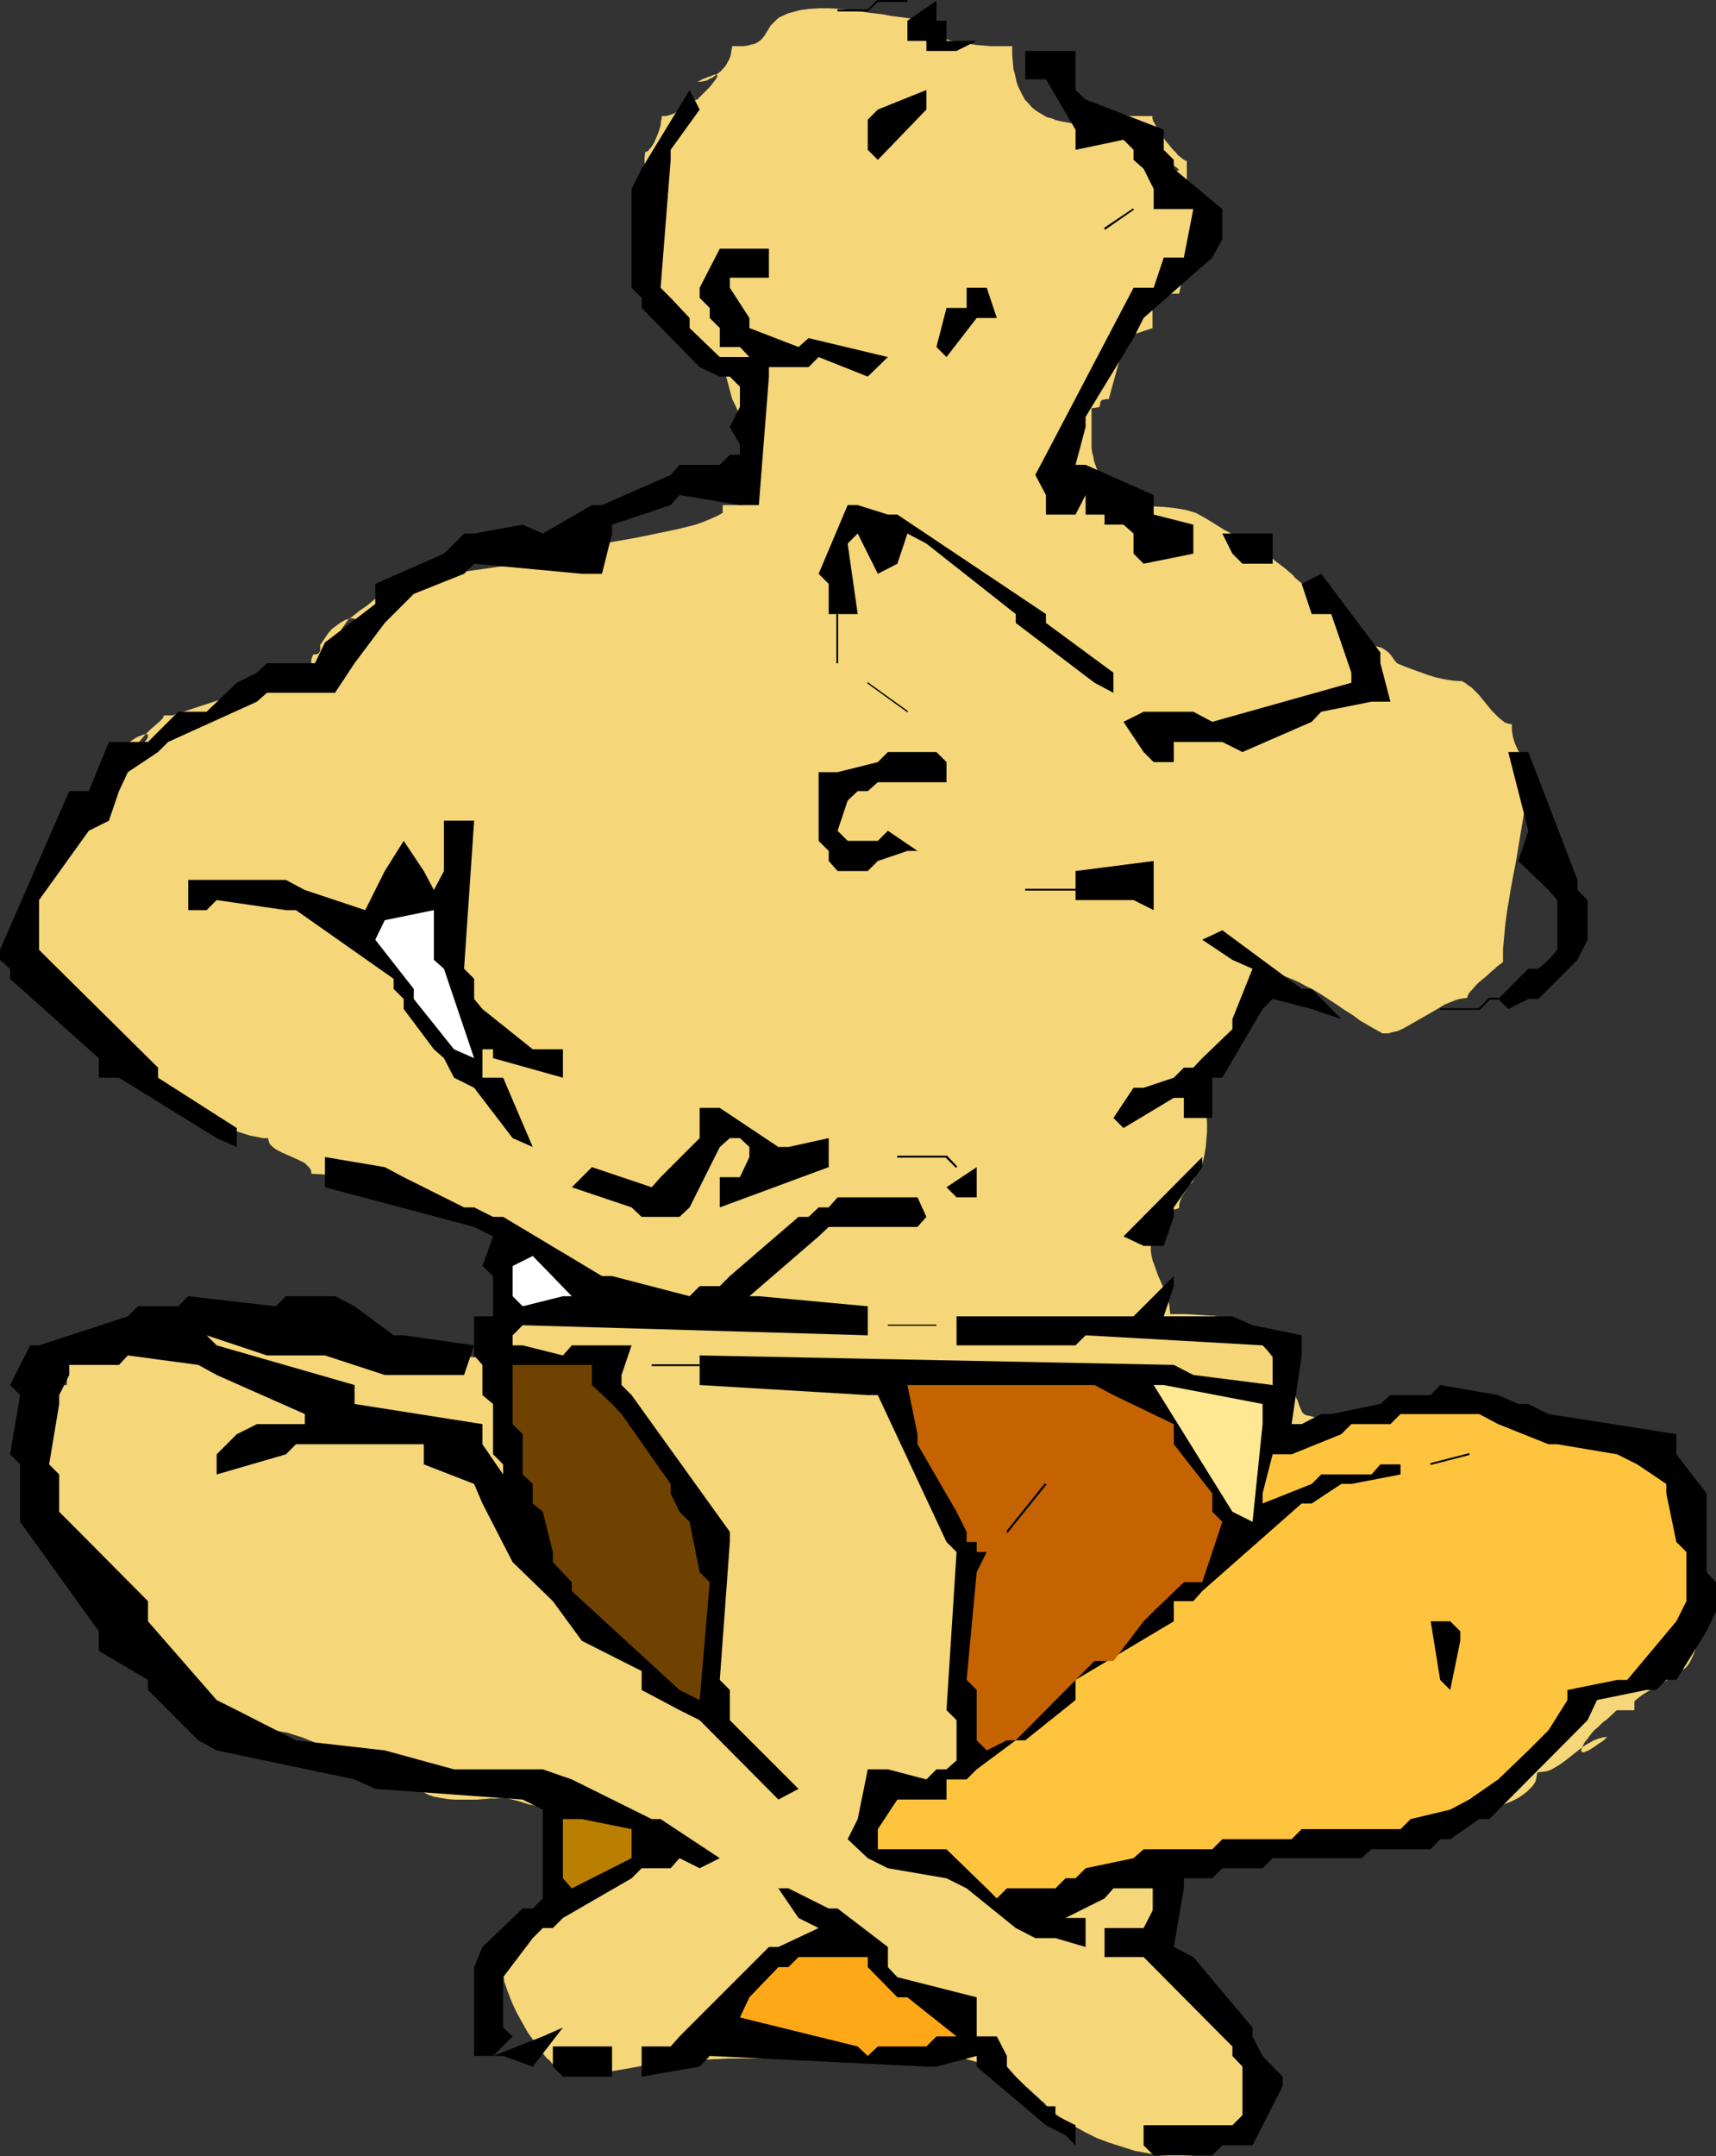 <?xml version="1.0" encoding="UTF-8" standalone="no"?>
<svg
   version="1.0"
   width="123.939mm"
   height="155.668mm"
   id="svg44"
   sodipodi:docname="Tribal Drummer 1.wmf"
   xmlns:inkscape="http://www.inkscape.org/namespaces/inkscape"
   xmlns:sodipodi="http://sodipodi.sourceforge.net/DTD/sodipodi-0.dtd"
   xmlns="http://www.w3.org/2000/svg"
   xmlns:svg="http://www.w3.org/2000/svg">
  <rect width="100%" height="100%" fill="#333333" stroke="none"/>
  <sodipodi:namedview
     id="namedview44"
     pagecolor="#ffffff"
     bordercolor="#000000"
     borderopacity="0.25"
     inkscape:showpageshadow="2"
     inkscape:pageopacity="0.0"
     inkscape:pagecheckerboard="0"
     inkscape:deskcolor="#d1d1d1"
     inkscape:document-units="mm" />
  <defs
     id="defs1">
    <pattern
       id="WMFhbasepattern"
       patternUnits="userSpaceOnUse"
       width="6"
       height="6"
       x="0"
       y="0" />
  </defs>
  <path
     style="fill:#f5d678;fill-opacity:1;fill-rule:evenodd;stroke:none"
     d="m 321.876,46.377 -0.485,-0.485 -0.646,-0.485 -0.646,-0.646 -0.808,-0.646 -1.616,-1.454 -1.616,-1.454 -1.454,-1.778 -0.646,-0.808 -0.646,-0.808 -0.485,-0.97 -0.323,-0.808 -0.323,-0.97 v -0.97 h -3.555 l -3.555,0.162 h -3.393 l -3.232,-0.162 -3.07,-0.162 -2.909,-0.323 -2.747,-0.485 -1.454,-0.323 -1.131,-0.485 -1.293,-0.323 -1.131,-0.646 -1.131,-0.646 -0.97,-0.646 -0.97,-0.808 -0.808,-0.97 -0.97,-0.97 -0.646,-1.131 -0.646,-1.293 -0.646,-1.293 -0.485,-1.454 -0.323,-1.616 -0.485,-1.778 -0.162,-1.939 -0.162,-1.939 v -2.262 h -2.424 -1.616 -1.777 l -1.939,-0.162 -1.939,-0.162 -4.201,-0.646 -1.939,-0.323 -1.777,-0.485 -1.777,-0.646 L 255.465,9.534 254.172,8.726 253.687,8.241 253.202,7.756 252.879,7.272 252.556,6.625 252.394,5.979 V 5.333 h -1.939 L 248.355,5.009 245.931,4.686 243.346,4.363 240.76,3.878 237.852,3.555 232.196,2.747 229.288,2.424 226.379,2.262 h -2.747 l -2.747,0.162 -2.424,0.323 -2.424,0.646 -1.131,0.323 -0.97,0.485 -1.131,0.485 -0.808,0.646 -0.808,0.808 -0.808,0.808 -0.485,0.808 -0.485,0.808 -0.808,1.293 -0.808,0.97 -0.646,0.485 -0.485,0.323 -0.646,0.323 -0.808,0.162 -1.131,0.323 -1.131,0.162 h -1.454 -1.616 l -0.162,0.97 -0.162,0.97 -0.162,0.808 -0.323,0.808 -0.97,1.778 -1.293,1.454 -1.454,1.131 -0.808,0.646 -0.808,0.323 -0.808,0.485 -0.808,0.162 -0.808,0.162 h -0.97 l 0.808,-0.323 0.808,-0.485 0.646,-0.162 0.646,-0.323 0.646,-0.162 0.323,-0.162 0.808,-0.323 h 0.485 l 0.162,0.162 0.162,0.162 -0.162,0.485 -0.323,0.485 -0.485,0.646 -0.485,0.646 -0.646,0.808 -1.616,1.616 -1.777,1.778 -0.485,0.162 h -0.323 l -0.97,0.646 -0.485,0.323 -0.485,0.323 -1.131,0.808 -1.293,0.808 -1.293,0.808 -1.454,0.485 -0.808,0.162 h -0.97 v 0.646 l -0.162,0.485 -0.162,1.454 -0.485,1.616 -0.646,1.616 -0.646,1.454 -0.808,1.293 -0.485,0.485 -0.323,0.485 -0.485,0.162 -0.323,0.162 -0.162,1.454 v 1.616 l -0.323,1.616 -0.162,1.778 -0.808,3.878 -0.646,4.04 -0.646,4.04 -0.162,1.939 -0.162,1.778 v 1.939 1.616 l 0.323,1.616 0.323,1.454 6.948,9.857 0.162,0.97 0.323,1.131 0.808,2.585 0.808,2.585 0.323,1.131 v 0.97 l -0.323,-1.131 -0.323,-0.97 -0.162,-0.646 v -0.646 -0.323 0 h 0.323 l 0.323,0.162 0.323,0.323 0.485,0.323 0.485,0.323 0.646,0.485 1.454,1.131 1.616,0.97 v 0 4.848 h 2.424 v 4.848 h 6.948 l 2.585,9.695 0.485,0.97 0.485,0.97 0.485,1.131 0.646,1.293 1.131,2.585 1.293,3.07 0.97,3.393 0.808,3.393 0.485,1.778 0.162,1.778 0.162,1.778 0.162,1.778 -0.97,0.162 -0.485,0.323 -0.646,0.485 -0.485,0.646 -0.485,0.646 -0.485,0.808 -0.485,0.97 -0.97,0.97 h -4.848 v 2.101 l -1.454,0.808 -1.777,0.808 -1.939,0.808 -2.262,0.808 -2.585,0.646 -2.585,0.646 -5.494,1.131 -5.494,1.131 -2.747,0.485 -2.747,0.485 -2.585,0.485 -2.424,0.485 -2.101,0.485 -1.939,0.485 -0.97,0.485 -0.97,0.323 -2.262,0.97 -2.585,0.808 -2.747,0.808 -2.747,0.646 -2.585,0.323 -1.131,0.323 -2.262,0.162 h -0.97 -1.777 l -2.101,0.162 -2.101,0.323 -2.262,0.323 -4.686,0.646 -4.848,0.97 -4.848,0.808 -4.848,0.808 -2.262,0.323 -2.101,0.162 -2.101,0.162 -1.939,0.162 v 1.131 l -0.485,1.131 -0.485,0.97 -0.808,0.97 -0.97,0.808 -0.97,0.808 -2.101,1.454 -2.262,1.778 -0.97,0.808 -0.808,1.131 -0.808,1.131 -0.646,1.454 -0.323,1.454 v 0.808 l -0.162,0.808 1.131,-0.808 0.808,-0.808 0.808,-0.808 0.646,-0.646 0.485,-0.646 0.485,-0.646 0.323,-0.485 0.323,-0.485 v -0.485 l 0.162,-0.323 -0.162,-0.323 v -0.323 l -0.162,-0.162 -0.323,-0.162 -0.646,-0.162 -0.808,0.162 -1.131,0.323 -1.131,0.646 -1.131,0.808 -1.293,0.97 -1.131,1.293 -0.97,1.454 -1.131,1.616 v 0.97 0.485 l -0.162,0.485 -0.162,0.162 -0.162,0.323 h -0.162 l -0.485,0.162 h -0.485 -0.162 l -0.162,0.162 -0.162,0.323 -0.162,0.485 -0.162,0.485 v 0.97 h -0.808 l -0.808,0.162 -0.646,0.162 -0.808,0.323 -1.293,0.808 -1.131,0.97 -0.97,0.808 -0.97,0.808 -0.97,0.485 -0.485,0.162 -0.485,0.162 -28.6,9.372 h -2.262 l -0.162,0.485 -0.162,0.323 -0.485,0.485 -0.485,0.485 -1.131,0.97 -1.293,1.131 -1.293,1.293 -1.131,1.293 -0.485,0.646 -0.485,0.808 -0.162,0.808 -0.162,0.97 0.646,-0.646 0.646,-0.646 0.485,-0.485 0.323,-0.485 0.323,-0.485 0.323,-0.323 0.323,-0.646 v -0.485 -0.323 h -0.323 -0.485 l -0.646,0.162 -0.808,0.323 -0.808,0.323 -0.97,0.646 -0.97,0.646 -0.97,0.646 -1.939,1.778 v 0.485 l -0.162,0.485 -0.485,0.808 -0.808,1.131 -0.808,0.97 -0.808,1.293 -0.808,1.293 -0.485,1.454 -0.162,0.97 v 0.808 h -0.485 l -0.485,0.323 -0.646,0.323 -0.485,0.485 -0.646,0.646 -0.646,0.646 -1.454,1.454 -2.585,3.07 -1.293,1.293 -0.485,0.646 -0.485,0.485 -1.777,2.909 -1.777,3.07 -1.616,3.07 -1.293,3.07 -1.293,3.232 -0.97,3.07 -0.162,1.454 -0.323,1.454 -0.162,1.454 v 1.293 l -0.162,0.97 -0.323,1.131 -0.808,2.747 -0.808,2.585 -0.323,1.293 v 0.97 h 2.424 l 19.067,26.339 0.485,0.646 0.808,0.808 0.808,0.808 1.131,1.131 1.131,1.131 1.293,1.293 2.909,2.747 2.909,2.585 1.454,1.293 1.454,1.131 1.293,1.131 1.293,0.808 1.131,0.646 0.97,0.646 1.131,0.485 1.131,0.646 1.293,0.646 1.616,0.808 1.616,0.646 1.777,0.808 3.555,1.778 3.878,1.454 1.939,0.646 1.939,0.646 1.616,0.485 1.777,0.323 1.454,0.323 h 1.454 l 0.162,0.808 0.323,0.808 0.646,0.646 0.808,0.646 0.808,0.485 0.97,0.485 4.363,1.939 0.97,0.485 0.97,0.485 0.646,0.646 0.646,0.646 0.485,0.808 v 0.808 l 2.747,0.162 2.747,0.162 2.585,0.485 2.585,0.485 2.424,0.323 2.262,0.485 1.939,0.162 1.777,0.162 1.131,0.808 1.454,0.808 1.616,0.97 1.777,0.808 2.101,0.97 2.101,0.97 4.686,1.616 4.686,1.939 4.524,1.778 2.101,0.808 1.939,0.97 1.777,0.97 1.454,0.808 v 0.162 l 0.162,0.162 v 0.162 l 0.323,0.323 0.323,0.808 0.646,0.97 0.808,0.808 0.646,0.808 0.808,0.485 0.485,0.162 0.323,0.162 v 19.068 0 0.162 l -0.162,0.323 -0.162,0.323 -0.323,0.808 -0.323,1.131 -0.808,2.424 -0.162,1.131 -0.162,0.97 h -4.848 v 2.424 l -26.338,-2.424 -5.332,-1.778 -2.747,-0.808 -2.909,-0.808 -2.909,-0.646 -3.07,-0.485 -3.393,-0.162 -3.393,-0.162 H 66.25 v -2.424 l -0.323,-0.162 -0.323,-0.323 -0.97,-0.162 -1.131,-0.323 -1.454,-0.162 h -1.454 -1.777 l -3.716,0.162 -3.716,0.323 -3.716,0.323 -1.616,0.162 h -1.454 l -1.293,0.162 h -1.131 l -1.939,0.162 -1.939,0.162 -4.201,0.97 -1.131,0.162 -0.808,0.162 -1.777,0.485 h -0.808 l -0.646,0.162 -0.485,0.162 h -0.485 l 0.808,-0.323 0.808,-0.162 h 0.646 l 0.485,-0.162 0.485,-0.162 0.485,-0.162 H 32.155 32.64 v 0.162 l -0.162,0.162 -0.162,0.323 -0.485,0.485 -0.485,0.323 -1.131,1.131 -1.293,1.454 -0.485,0.97 -0.485,0.808 h -4.848 v 2.424 H 18.259 v 7.272 h -2.424 l -2.424,19.229 v 0.97 l -0.162,1.131 v 1.293 l -0.323,1.293 -0.323,2.909 -0.808,6.302 -0.485,2.909 -0.162,1.293 v 1.293 l -0.162,1.131 v 0.97 l 0.162,0.97 0.162,0.808 1.616,3.717 0.323,0.97 0.162,0.808 -0.485,-0.808 -0.162,-0.646 -0.162,-0.485 -0.162,-0.485 v -0.162 l 0.162,-0.162 h 0.162 l 0.646,0.162 0.485,0.323 0.646,0.162 0.646,0.485 0.646,0.323 0.646,0.485 1.777,0.808 0.485,1.778 0.646,1.616 0.808,1.454 0.97,1.454 1.131,1.293 1.131,1.293 1.293,1.293 1.293,1.131 2.747,2.101 2.909,2.101 2.909,1.778 2.747,1.939 2.424,2.262 v 0.162 l 0.162,0.646 0.162,0.646 0.485,1.454 0.808,1.293 0.97,1.293 1.293,1.293 1.454,1.293 3.07,2.424 3.07,2.424 1.293,1.293 1.293,0.97 1.131,1.131 0.808,0.97 0.485,0.97 0.162,0.485 v 0.485 h 0.646 l 0.646,0.162 0.808,0.323 0.97,0.323 1.939,0.646 2.262,0.97 2.101,0.97 2.101,0.646 0.97,0.323 0.646,0.323 0.808,0.162 h 0.485 0.485 l 0.485,0.162 1.454,0.162 1.616,0.162 1.777,0.485 1.939,0.323 1.939,0.646 2.101,0.646 1.939,0.808 2.101,0.808 1.777,0.97 1.777,0.97 1.616,0.97 1.131,1.293 0.485,0.485 0.485,0.646 0.485,0.646 0.162,0.646 0.162,0.646 v 0.646 l 2.747,0.162 2.424,0.323 4.524,0.808 2.101,0.485 2.424,0.323 2.424,0.323 h 2.585 v 0.646 l 0.162,0.646 0.323,0.485 0.323,0.485 0.485,0.485 0.485,0.323 1.293,0.646 1.454,0.485 1.777,0.323 1.939,0.323 1.939,0.162 h 4.04 1.939 l 1.939,-0.162 1.777,-0.162 h 1.616 l 1.454,-0.162 h 0.97 l 0.97,0.162 1.131,0.323 1.293,0.323 1.616,0.485 1.454,0.485 1.777,0.323 1.939,0.323 1.777,0.162 v 4.848 h 2.424 v 16.644 h -2.424 l -0.485,0.485 -0.323,0.485 -0.323,1.131 -0.323,1.293 -0.323,1.131 -0.323,0.646 -0.323,0.485 -0.485,0.485 -0.646,0.323 -0.646,0.323 -0.808,0.162 -1.131,0.323 h -1.293 v 4.848 h -2.424 0.808 0.162 0.162 v 0.162 l -0.162,0.485 -0.323,0.646 -0.323,0.808 v 0.485 l -0.162,0.646 -0.162,0.808 v 0.808 h -2.101 l -0.323,0.97 -0.323,0.97 -0.162,1.131 v 1.131 1.131 l 0.162,1.293 0.323,1.293 0.162,1.293 0.97,2.747 1.131,2.909 1.293,2.747 1.616,2.909 1.454,2.585 1.777,2.424 1.616,2.262 1.616,2.101 0.97,0.808 0.646,0.808 0.808,0.646 0.646,0.485 0.646,0.485 0.646,0.323 0.646,0.323 h 0.323 l 1.454,0.323 1.616,0.162 1.616,0.162 1.777,-0.162 3.716,-0.323 3.878,-0.646 3.716,-0.646 1.777,-0.323 1.616,-0.323 1.454,-0.162 1.454,-0.323 1.131,-0.162 h 0.97 l 2.747,-0.323 2.909,-0.323 3.07,-0.323 h 3.07 l 6.625,-0.323 h 13.411 l 6.625,-0.162 h 3.07 l 3.232,-0.323 2.909,-0.323 2.747,-0.323 2.747,-0.485 3.07,-0.162 3.07,-0.323 h 3.232 3.232 l 3.232,0.323 3.393,0.162 3.232,0.323 3.232,0.646 3.07,0.485 2.909,0.808 2.747,0.808 2.424,0.97 2.262,0.97 0.97,0.646 0.97,0.485 0.808,0.646 0.646,0.646 h 0.485 l 0.646,0.323 0.646,0.323 0.808,0.485 1.616,1.131 1.616,1.454 1.454,1.293 0.646,0.646 0.646,0.485 0.485,0.485 0.323,0.485 0.323,0.162 v 0 l 0.97,0.97 0.97,0.97 1.131,0.808 1.293,0.808 2.747,1.778 2.909,1.616 3.232,1.616 3.393,1.293 3.555,1.131 3.555,1.131 3.555,0.646 3.555,0.646 3.393,0.162 h 1.616 l 3.232,-0.162 1.454,-0.162 1.293,-0.485 1.454,-0.323 1.131,-0.485 1.131,-0.646 1.131,-0.808 0.97,-0.808 h 0.162 l 0.162,-0.162 0.323,-0.323 0.485,-0.323 0.646,-0.323 0.646,-0.323 1.454,-0.97 1.616,-0.808 1.616,-0.808 0.646,-0.323 0.646,-0.162 0.646,-0.162 0.323,-0.162 v -5.817 -2.585 l -0.162,-2.585 -0.162,-2.262 -0.162,-2.262 -0.485,-2.101 -0.485,-2.101 -0.646,-1.939 -0.646,-2.101 -0.97,-1.939 -1.131,-1.939 -1.454,-2.101 -1.454,-1.939 -1.939,-2.262 -2.101,-2.101 -0.485,-0.485 -0.646,-0.485 -0.808,-0.646 -0.97,-0.646 -2.101,-1.131 -2.101,-1.293 -2.262,-1.454 -1.939,-1.131 -0.97,-0.646 -0.808,-0.485 -0.646,-0.646 -0.485,-0.485 -0.485,-0.485 -0.323,-0.808 -0.323,-1.131 -0.323,-1.293 -0.162,-1.454 -0.323,-1.454 -0.323,-3.232 -0.162,-3.393 v -3.232 -1.616 -3.393 l 0.162,-1.293 0.646,-1.293 0.646,-1.131 0.808,-0.97 0.97,-0.808 0.97,-0.808 1.293,-0.808 1.293,-0.646 1.454,-0.485 1.454,-0.485 1.616,-0.485 1.616,-0.323 3.555,-0.485 3.716,-0.323 3.878,-0.162 h 3.878 3.878 l 3.716,0.162 3.393,0.323 3.393,0.162 h 1.454 1.293 l 1.293,0.162 h 1.293 l 2.101,-0.162 2.262,-0.162 2.101,-0.162 2.101,-0.323 4.04,-0.808 3.878,-1.131 3.878,-1.293 3.716,-1.131 3.555,-1.131 3.716,-1.131 h 0.97 1.293 l 1.777,-0.162 1.939,-0.323 1.939,-0.323 2.262,-0.323 2.262,-0.485 2.262,-0.646 2.101,-0.808 2.101,-0.808 1.939,-0.97 1.616,-1.131 0.808,-0.646 0.646,-0.646 0.646,-0.646 0.485,-0.646 0.485,-0.808 0.162,-0.646 0.162,-0.808 0.162,-0.97 1.293,-0.162 1.293,-0.162 1.293,-0.485 1.131,-0.646 1.293,-0.808 1.131,-0.808 2.262,-1.778 2.262,-1.778 1.131,-0.808 1.131,-0.646 1.131,-0.646 1.293,-0.485 1.131,-0.323 1.293,-0.162 -0.97,0.97 -0.97,0.646 -0.97,0.646 -0.646,0.485 -0.808,0.485 -0.485,0.323 -0.646,0.323 -0.485,0.162 -0.323,0.162 h -0.323 -0.162 l -0.162,-0.162 -0.162,-0.323 0.162,-0.646 0.323,-0.646 0.485,-0.97 0.808,-0.97 0.808,-1.131 0.97,-1.131 1.131,-0.97 1.131,-1.131 1.293,-0.97 2.585,-2.424 h 4.848 v -2.424 l 0.485,-0.485 0.646,-0.485 0.808,-0.646 0.97,-0.646 1.939,-1.131 2.262,-1.293 2.101,-1.293 2.101,-1.293 0.808,-0.646 0.808,-0.485 0.646,-0.485 0.646,-0.485 0.808,-1.131 0.646,-1.293 0.646,-1.454 0.646,-1.778 0.485,-1.778 0.485,-2.101 0.485,-4.201 0.323,-4.201 0.162,-2.262 v -1.939 -1.939 l 0.162,-1.778 v -3.07 l -0.808,-2.909 -0.808,-2.585 -0.808,-2.585 -0.97,-2.262 -0.97,-2.262 -0.97,-1.939 -1.131,-1.939 -1.131,-1.778 -1.293,-1.454 -1.293,-1.616 -1.454,-1.454 -1.454,-1.293 -1.454,-1.131 -1.616,-1.131 -1.616,-0.97 -1.777,-0.97 -1.777,-0.808 -1.777,-0.808 -3.878,-1.454 -4.04,-1.293 -4.363,-1.131 -4.524,-1.131 -4.848,-1.131 -5.009,-1.293 -5.171,-1.131 -1.939,-0.485 -2.101,-0.323 -2.262,-0.162 -2.585,-0.162 h -2.424 -2.585 l -5.332,0.162 -5.332,0.323 -2.585,0.162 h -2.585 l -2.424,0.162 -2.262,0.162 -1.939,0.162 h -1.939 -2.424 l -1.131,-0.162 h -1.454 -1.293 l -2.909,-0.162 -2.909,-0.323 -1.131,-0.162 -1.131,-0.323 -0.97,-0.162 -0.646,-0.323 -0.485,-0.485 -0.162,-0.323 -0.646,-1.454 -0.485,-1.454 -0.808,-1.616 -0.808,-1.616 -0.808,-1.616 -0.97,-1.778 -2.101,-3.393 -2.424,-3.232 -1.293,-1.616 -1.293,-1.454 -1.131,-1.454 -1.293,-1.293 -1.454,-1.131 -1.293,-0.97 -0.97,-0.485 -0.97,-0.323 -1.131,-0.323 -1.293,-0.323 -2.585,-0.485 -2.747,-0.162 -2.585,-0.162 -2.585,-0.162 h -2.262 -1.939 l -0.162,-1.293 -0.162,-1.454 -0.323,-1.293 -0.485,-1.293 -1.131,-2.747 -1.131,-2.585 -0.97,-2.747 -0.485,-1.293 -0.323,-1.454 -0.162,-1.293 v -1.454 -1.293 l 0.485,-1.454 v -0.485 l 0.162,-0.485 0.323,-0.485 0.323,-0.646 0.808,-1.131 1.131,-1.293 1.131,-0.97 1.293,-0.97 0.485,-0.323 0.646,-0.162 0.485,-0.162 0.485,-0.162 v -0.808 l 0.162,-0.808 0.485,-1.293 0.808,-1.293 0.808,-1.293 0.808,-1.131 0.485,-0.323 0.323,-0.646 0.485,-0.97 0.162,-0.323 v -0.485 l 0.808,-0.97 0.808,-1.293 0.485,-1.616 0.323,-1.616 0.323,-1.939 0.162,-1.939 0.162,-2.101 v -2.101 l -0.162,-4.201 -0.162,-4.201 -0.162,-1.939 v -1.778 l -0.162,-1.778 v -1.454 l 9.695,-9.695 0.485,-0.485 0.485,-0.646 0.485,-0.808 0.323,-0.97 0.485,-0.97 0.323,-1.131 0.646,-2.424 0.485,-2.424 0.485,-2.424 0.323,-2.424 v -0.97 -0.97 l 2.424,0.162 2.101,0.323 2.424,0.646 2.101,0.808 2.262,0.97 2.101,1.131 2.262,1.131 2.101,1.293 4.201,2.747 2.101,1.454 2.101,1.293 1.939,1.454 1.939,1.131 1.939,1.131 1.777,0.97 0.485,0.323 h 0.485 1.131 l 1.131,-0.323 1.454,-0.323 1.454,-0.646 1.454,-0.808 3.393,-1.939 3.393,-1.939 1.616,-0.97 1.616,-0.97 1.616,-0.646 1.616,-0.646 1.454,-0.323 1.454,-0.162 v -0.485 l 0.323,-0.646 0.485,-0.646 0.646,-0.646 0.808,-0.97 0.808,-0.808 1.777,-1.454 1.777,-1.616 0.808,-0.646 0.646,-0.646 0.646,-0.485 0.485,-0.323 0.323,-0.323 h 0.162 v -3.555 l 0.323,-3.555 0.323,-3.393 0.485,-3.555 1.131,-6.787 1.293,-6.787 1.131,-6.787 1.131,-6.787 0.485,-3.555 0.323,-3.393 0.323,-3.555 v -3.555 h -0.485 l -0.323,-0.162 -0.485,-0.323 -0.323,-0.323 -0.808,-0.97 -0.646,-1.293 -0.646,-1.454 -0.485,-1.616 -0.323,-1.778 v -1.778 l -0.97,-0.162 -0.97,-0.323 -0.808,-0.646 -0.97,-0.808 -0.808,-0.808 -0.97,-0.97 -3.555,-4.363 -0.97,-0.97 -0.97,-0.97 -0.97,-0.646 -0.808,-0.646 -0.97,-0.485 h -0.97 l -1.777,-0.162 -1.939,-0.323 -2.262,-0.485 -2.101,-0.646 -2.262,-0.808 -2.262,-0.808 -2.101,-0.808 -1.939,-0.808 -0.808,-0.97 -0.646,-0.97 -0.646,-0.808 -0.808,-0.646 -0.97,-0.646 -0.646,-0.323 -0.808,-0.162 -0.808,-0.162 -0.97,-0.162 -0.97,-0.162 h -1.293 v -0.162 l -0.162,-0.323 -0.162,-0.485 -0.323,-0.323 -0.485,-0.646 -0.485,-0.485 -0.97,-1.131 -1.293,-1.454 -1.616,-1.454 -1.454,-1.454 -1.616,-1.616 -3.393,-3.07 -1.616,-1.454 -1.616,-1.454 -1.293,-1.131 -1.131,-0.97 -0.97,-0.808 -0.323,-0.485 -0.162,-0.162 -1.131,-0.97 -1.131,-0.97 -0.646,-0.485 -0.646,-0.485 -1.293,-0.97 -1.454,-1.293 -1.293,-1.293 -1.131,-1.616 -1.131,-1.616 -1.131,-0.162 -1.293,-0.162 -1.131,-0.162 -1.293,-0.323 -2.101,-0.808 -2.101,-1.131 -3.878,-2.424 -1.939,-1.131 -1.777,-0.97 -2.747,-0.808 -2.909,-0.485 -3.07,-0.323 -3.07,-0.162 -3.232,-0.323 h -2.909 -3.07 -2.747 v -0.97 l -0.162,-0.97 -0.485,-1.778 -0.808,-1.939 -0.808,-1.939 -0.97,-2.262 -0.808,-2.262 -0.162,-1.131 -0.323,-1.131 -0.162,-1.293 v -1.454 -9.372 h 0.808 l 0.485,-0.162 h 0.485 l 0.323,-0.162 0.162,-0.162 v -0.323 l 0.162,-0.808 v -0.162 l 0.162,-0.162 0.323,-0.323 h 0.485 l 0.485,-0.162 h 0.808 l 4.686,-16.967 7.271,-2.424 V 82.411 l 2.424,-2.262 -0.485,0.323 -0.323,0.323 -0.162,0.162 v 0.162 0 h 0.162 0.162 l 0.323,-0.162 0.323,-0.162 h 0.485 l 1.131,-0.323 1.454,-0.323 h 1.777 l 2.101,-9.857 H 326.4 V 51.224 h -2.424 v -7.272 l -0.485,-0.162 -0.485,-0.323 -0.646,-0.485 -0.808,-0.646 -0.646,-0.808 -0.808,-0.808 -1.616,-1.939 -1.616,-2.101 -0.646,-1.131 -0.485,-0.808 -0.485,-0.97 -0.485,-0.808 -0.162,-0.646 v -0.646 h -7.271 v -0.162 h 0.162 0.323 l 0.485,0.323 0.646,0.485 0.808,0.808 0.808,0.808 1.777,1.939 1.777,1.939 0.97,0.97 0.646,0.808 0.646,0.808 0.485,0.485 0.323,0.485 h 0.162 v 0.162 6.948 z"
     id="path1" />
  <path
     style="fill:#000000;fill-opacity:1;fill-rule:evenodd;stroke:none"
     d="m 312.181,585.445 v -5.494 h 5.494 18.744 l 2.747,-2.747 V 563.953 l -2.747,-2.909 v -2.585 l -2.747,-2.747 -21.491,-21.653 h -2.747 -7.918 v -7.918 h 10.665 l 2.747,-5.333 v -5.494 h -2.747 -8.241 l -2.424,2.747 -10.665,5.332 h 5.494 v 7.918 l -8.241,-2.424 h -5.494 l -5.332,-2.747 -13.411,-10.827 -5.494,-2.747 -15.997,-2.747 -5.494,-2.747 -5.494,-5.171 2.747,-5.494 2.747,-13.574 h 5.494 l 10.503,2.747 2.747,-2.747 h 2.747 L 261.12,480.41 V 469.422 l -2.747,-2.747 2.747,-43.145 -2.747,-2.747 -18.744,-40.075 h -2.747 l -45.89,-2.747 v -8.08 l 129.429,2.585 5.332,2.747 21.652,2.747 v -2.747 -5.333 l -2.747,-2.747 -48.314,-2.747 -2.747,2.747 H 261.12 v -7.918 h 48.314 l 2.747,-2.747 8.241,-8.241 v 2.747 l -2.747,8.241 h 2.747 15.997 l 5.494,2.424 13.411,2.747 v 5.494 l -2.747,18.745 h 2.747 l 5.332,-2.747 h 2.747 l 13.411,-2.747 2.747,-2.424 h 10.988 l 2.585,-2.747 15.835,2.747 5.494,2.424 h 2.747 l 5.494,2.747 34.902,5.494 v 5.494 l 8.241,10.665 v 2.747 18.745 l 2.585,2.747 v 7.918 l -2.585,5.494 -8.241,13.25 h -2.747 l -2.747,2.747 h -2.747 l -13.411,2.747 -2.585,5.494 -26.823,26.986 h -2.747 l -7.918,5.494 h -2.747 l -2.585,2.747 h -2.747 -13.411 l -2.747,2.424 h -24.238 l -2.747,2.747 h -10.988 l -2.747,2.747 h -7.756 v 2.747 l -2.747,15.998 5.332,2.747 16.158,19.229 v 2.424 l 2.747,5.332 2.747,2.909 2.747,2.747 v 2.585 l -8.241,16.159 h -2.747 -5.494 l -2.747,2.747 h -15.997 z"
     id="path2" />
  <path
     style="fill:#000000;fill-opacity:1;fill-rule:evenodd;stroke:none"
     d="M 285.519,579.951 266.614,563.953 v -2.909 l -10.988,2.909 h -2.747 l -59.14,-2.909 -2.747,2.909 -15.835,2.747 v -8.241 h 7.918 l 2.424,-2.747 24.399,-24.4 h 2.585 l 10.988,-5.171 -5.494,-2.747 -5.494,-8.08 h 2.747 l 10.988,5.494 h 2.424 l 13.735,10.503 v 2.747 2.747 l 2.585,2.747 21.652,5.494 v 5.494 5.171 h 5.494 l 2.747,5.332 v 2.909 l 2.424,2.747 8.241,8.08 h 2.585 v 2.424 l 5.494,2.747 v 5.494 l -2.747,-2.747 z"
     id="path3" />
  <path
     style="fill:#000000;fill-opacity:1;fill-rule:evenodd;stroke:none"
     d="m 150.92,563.953 v -5.494 h 5.171 10.988 v 8.241 h -13.411 z"
     id="path4" />
  <path
     style="fill:#000000;fill-opacity:1;fill-rule:evenodd;stroke:none"
     d="m 137.347,561.044 h -7.918 v -5.332 -18.906 l 2.262,-5.494 10.988,-10.503 h 2.747 l 2.747,-2.747 v -2.747 -21.492 l -5.494,-2.747 -40.234,-2.909 -5.655,-2.585 -37.649,-7.918 -5.009,-2.747 -13.735,-13.735 V 458.434 l -13.411,-7.918 v -5.333 L 5.494,415.289 v -2.747 -12.927 l -2.747,-2.747 2.747,-16.159 -2.747,-2.747 5.494,-10.827 h 2.424 l 24.238,-7.918 2.747,-2.747 h 10.988 l 2.747,-2.747 23.914,2.747 2.747,-2.747 h 13.411 l 5.332,2.747 10.665,7.918 h 2.747 l 19.229,2.747 -2.747,8.08 H 105.03 L 88.71,369.882 H 72.874 l -16.482,-5.494 2.747,2.747 37.649,10.827 v 5.171 l 34.902,5.494 v 5.494 l 5.655,8.241 v -2.747 l -2.747,-2.747 v -2.747 -10.988 l -2.909,-2.424 v -8.241 l -2.262,-2.585 v -10.665 h 5.171 v -10.988 l -2.909,-2.747 2.909,-8.08 -5.171,-2.585 -40.719,-10.827 v -8.241 l 16.32,2.747 5.171,2.747 16.482,8.241 h 2.747 l 5.171,2.585 h 2.747 l 26.985,16.159 h 2.747 l 21.168,5.494 2.747,-2.747 h 5.494 l 2.747,-2.747 18.744,-16.159 h 2.747 l 2.747,-2.585 h 2.747 l 2.424,-2.747 h 2.747 19.067 l 2.424,5.333 -2.424,2.747 h -2.747 -21.491 l -2.747,2.585 -18.905,16.321 h 2.585 l 29.731,2.747 v 7.918 l -94.204,-2.747 -2.747,2.747 v 2.747 h 2.747 l 10.988,2.747 2.424,-2.747 h 16.32 l -2.747,8.08 v 2.747 l 2.747,2.747 26.823,37.328 v 2.747 l -2.747,37.651 2.747,2.747 v 8.241 l 2.747,2.747 15.997,15.998 -5.494,2.909 -21.491,-21.653 -5.494,-2.747 -10.341,-5.494 v -5.171 l -16.32,-8.241 -7.918,-10.827 -10.988,-10.665 -8.241,-15.998 -2.262,-5.333 -13.735,-5.332 v -5.494 H 80.792 l -2.747,2.747 -18.905,5.494 v -5.494 l 5.494,-5.494 5.494,-2.747 h 13.088 v -2.747 l -24.076,-10.665 -5.009,-2.747 -19.229,-2.585 -2.424,2.585 h -13.573 v 2.747 l -2.747,5.494 v 2.424 l -2.747,16.482 2.747,2.747 v 10.18 l 2.747,2.747 21.491,21.653 v 5.494 l 18.744,21.492 5.494,2.747 16.158,8.241 24.238,2.747 18.905,5.171 h 24.238 l 7.918,2.747 21.814,10.827 h 2.424 l 16.158,10.665 -5.494,2.747 -5.494,-2.747 -2.424,2.747 h -7.918 l -2.747,2.747 -18.744,10.827 -2.747,2.747 h -2.747 l -2.747,2.747 -8.079,10.665 v 2.747 10.988 l 2.585,2.424 -5.332,5.332 13.573,-5.332 5.494,-2.424 -8.241,10.665 z"
     id="path5" />
  <path
     style="fill:#ffa817;fill-opacity:1;fill-rule:evenodd;stroke:none"
     d="m 234.135,558.459 -32.155,-7.918 2.585,-5.494 7.918,-8.241 h 2.747 l 2.747,-2.747 h 2.747 16.158 v 2.747 l 8.079,8.241 h 2.747 L 261.12,555.712 h -2.747 -2.747 l -2.747,2.747 h -13.25 l -2.747,2.585 z"
     id="path6" />
  <path
     style="fill:#ffc43d;fill-opacity:1;fill-rule:evenodd;stroke:none"
     d="m 269.361,515.314 -10.988,-10.665 h -2.747 -15.997 v -5.494 l 5.332,-8.08 h 5.494 7.918 v -5.494 h 5.494 l 2.747,-2.747 10.665,-7.918 h 2.585 l 13.735,-10.988 v -5.494 l 26.823,-15.998 v -5.494 h 5.332 l 2.424,-2.747 27.146,-23.915 h 2.747 l 8.079,-5.333 h 2.747 l 13.411,-2.585 v -2.747 h -5.494 l -2.424,2.747 h -13.735 l -2.585,2.585 -13.411,5.333 v -2.747 l 2.747,-10.665 h 5.171 l 13.573,-5.494 2.747,-2.747 h 10.665 l 2.747,-2.747 h 21.491 l 5.171,2.747 13.735,5.494 h 2.424 l 16.32,2.747 5.494,2.747 7.918,5.332 v 2.585 l 2.747,13.25 2.747,2.747 v 13.412 l -2.747,5.494 -13.411,15.998 h -2.747 l -13.573,2.747 v 2.747 l -5.171,8.241 -5.494,5.494 -8.241,7.918 -7.918,5.494 -5.171,2.747 -10.826,2.585 -2.747,2.747 h -26.985 l -2.747,2.747 h -18.905 l -2.747,2.747 h -18.744 l -2.747,2.424 -13.088,2.747 -2.747,2.747 h -2.747 l -2.747,2.747 h -13.25 l -2.747,2.747 z"
     id="path7" />
  <path
     style="fill:#ba7f00;fill-opacity:1;fill-rule:evenodd;stroke:none"
     d="m 153.667,512.567 v -16.159 h 5.171 l 13.573,2.747 v 7.918 l -16.32,8.241 z"
     id="path8" />
  <path
     style="fill:#c46300;fill-opacity:1;fill-rule:evenodd;stroke:none"
     d="m 266.614,474.916 v -13.735 l -2.747,-2.747 2.747,-29.41 2.747,-5.494 h -2.747 v -2.747 h -2.747 v -2.747 L 261.12,412.542 250.455,394.121 v -2.747 l -2.747,-13.412 h 2.747 48.314 l 5.171,2.747 16.482,7.918 v 5.494 l 10.503,13.412 v 2.747 2.262 l 2.747,2.747 -5.494,16.482 h -5.009 l -8.241,7.918 -2.747,2.747 -8.241,10.827 h -5.171 l -21.491,21.653 h -2.424 l -5.494,2.747 z"
     id="path9" />
  <path
     style="fill:#704200;fill-opacity:1;fill-rule:evenodd;stroke:none"
     d="m 185.499,461.181 -29.408,-26.986 v -2.424 l -5.171,-5.494 v -2.747 l -2.747,-10.988 -2.747,-2.262 v -5.333 l -2.747,-2.585 v -10.988 l -2.747,-2.747 v -16.159 h 5.494 16.158 v 5.494 l 5.494,5.171 2.585,2.747 13.411,19.068 v 2.585 l 2.424,5.009 2.747,2.747 2.747,13.735 2.747,2.747 -2.747,32.157 z"
     id="path10" />
  <path
     style="fill:#000000;fill-opacity:1;fill-rule:evenodd;stroke:none"
     d="m 393.134,458.434 -2.585,-15.998 h 5.332 l 2.747,2.747 v 2.585 l -2.747,13.412 z"
     id="path11" />
  <path
     style="fill:#ffe891;fill-opacity:1;fill-rule:evenodd;stroke:none"
     d="m 336.418,412.542 -21.491,-34.581 h 2.747 l 26.985,5.171 v 5.494 l -2.747,26.663 z"
     id="path12" />
  <path
     style="fill:#ffffff;fill-opacity:1;fill-rule:evenodd;stroke:none"
     d="m 139.932,353.723 v -8.241 l 5.494,-2.747 10.665,10.988 h -2.424 l -10.988,2.747 z"
     id="path13" />
  <path
     style="fill:#000000;fill-opacity:1;fill-rule:evenodd;stroke:none"
     d="m 306.687,337.402 21.491,-21.653 v 2.747 l -7.756,10.988 v 2.585 l -2.747,7.918 h -5.494 z"
     id="path14" />
  <path
     style="fill:#000000;fill-opacity:1;fill-rule:evenodd;stroke:none"
     d="m 172.41,329.484 -16.32,-5.494 5.494,-5.494 16.32,5.494 2.424,-2.747 10.665,-10.665 v -2.747 -5.494 h 5.494 l 15.997,10.665 h 2.747 l 10.988,-2.424 v 7.918 l -29.731,10.988 v -8.241 h 5.494 l 2.585,-5.494 V 313.002 l -2.585,-2.424 h -2.747 l -2.747,2.424 -8.241,16.482 -2.747,2.585 h -10.341 z"
     id="path15" />
  <path
     style="fill:#000000;fill-opacity:1;fill-rule:evenodd;stroke:none"
     d="m 258.373,323.99 8.241,-5.494 v 8.241 H 261.12 Z"
     id="path16" />
  <path
     style="fill:#000000;fill-opacity:1;fill-rule:evenodd;stroke:none"
     d="M 59.14,310.578 32.478,294.096 h -5.494 v -5.333 l -2.747,-2.424 -21.491,-19.229 v -2.747 L 0,261.939 v -2.747 l 18.905,-43.306 h 5.332 l 5.494,-13.412 h 5.171 5.494 l 8.241,-8.241 h 7.756 l 8.241,-7.918 5.494,-2.747 2.747,-2.585 h 2.424 10.665 l 2.747,-5.656 13.735,-10.503 v -5.494 l 18.744,-8.241 2.747,-2.747 2.747,-2.747 h 2.747 l 13.25,-2.424 5.494,2.424 13.411,-7.756 h 2.747 l 18.744,-8.241 2.424,-2.747 h 10.988 l 2.747,-2.747 h 2.747 v -2.747 l -2.747,-4.848 2.747,-5.494 v -5.494 l -2.747,-2.747 h -2.747 l -5.494,-2.585 -15.835,-16.159 v -2.747 l -2.747,-2.747 V 75.786 51.548 l 2.747,-5.494 13.088,-21.492 2.747,5.333 -7.918,10.988 v 2.747 l -2.747,34.904 2.747,2.747 5.171,5.494 v 2.747 l 8.241,7.918 h 2.747 5.332 l -2.585,-2.747 h -5.494 V 89.521 L 193.739,86.774 v -2.747 l -2.747,-2.747 v -2.747 l 5.494,-10.665 h 2.747 10.665 v 7.918 h -10.665 v 2.747 l 5.332,8.241 v 2.747 l 13.411,5.171 2.747,-2.424 21.652,5.171 -5.494,5.333 -13.411,-5.333 -2.747,2.747 h -10.826 v 2.585 l -2.747,35.065 h -5.171 l -16.482,-2.747 -2.424,2.747 -15.997,5.333 v 2.424 l -2.747,10.988 h -5.494 l -29.408,-2.747 -2.747,2.747 -13.735,5.494 -7.918,7.918 -8.241,10.988 -5.332,8.08 H 83.216 72.874 l -2.747,2.424 -24.238,10.988 -2.747,2.747 -8.241,5.494 -2.424,5.171 -2.747,8.08 -5.494,2.747 -13.573,18.906 v 2.747 10.827 l 2.747,2.747 29.731,29.41 v 2.747 l 21.491,13.735 v 5.171 z"
     id="path17" />
  <path
     style="fill:#000000;fill-opacity:1;fill-rule:evenodd;stroke:none"
     d="m 139.932,310.578 -10.503,-13.735 -5.494,-2.747 -2.747,-5.333 -2.747,-2.424 -8.241,-10.988 v -2.747 l -2.747,-2.747 v -2.747 L 80.792,248.366 h -2.747 l -18.905,-2.747 -2.747,2.747 h -5.009 v -8.241 h 26.661 l 5.171,2.747 16.482,5.494 2.747,-5.494 2.585,-5.171 5.171,-8.241 5.494,8.241 2.747,5.171 2.747,-5.171 v -13.735 h 8.241 l -2.747,40.398 2.747,2.747 v 5.494 l 2.262,2.747 13.735,10.988 h 2.747 5.494 v 7.756 l -19.067,-5.333 v -2.424 h -2.909 v 2.424 5.333 h 5.655 l 8.079,18.906 z"
     id="path18" />
  <path
     style="fill:#000000;fill-opacity:1;fill-rule:evenodd;stroke:none"
     d="m 303.94,305.084 5.494,-8.241 h 2.747 l 8.241,-2.747 2.747,-2.747 h 2.585 l 2.424,-2.585 8.241,-7.918 v -2.747 l 5.494,-13.735 -5.494,-2.424 -8.241,-5.494 5.494,-2.585 21.652,15.998 h 2.747 l 8.079,8.241 -8.079,-2.747 -10.665,-2.747 -2.747,2.747 -10.988,18.745 h -2.747 v 10.988 h -7.756 v -5.494 h -2.747 l -13.735,8.241 z"
     id="path19" />
  <path
     style="fill:#ffffff;fill-opacity:1;fill-rule:evenodd;stroke:none"
     d="m 123.935,286.339 -10.988,-13.735 v -2.747 l -10.503,-13.412 2.585,-5.333 13.411,-2.747 v 5.494 8.08 l 2.747,2.424 8.241,24.4 z"
     id="path20" />
  <path
     style="fill:#000000;fill-opacity:1;fill-rule:evenodd;stroke:none"
     d="m 408.969,272.604 5.494,-5.494 2.747,-2.747 h 2.747 l 2.747,-2.424 2.424,-2.747 v -2.747 -10.827 l -2.424,-2.747 -8.241,-7.918 2.747,-8.241 -5.494,-21.492 h 5.494 l 13.411,34.904 v 2.747 l 2.747,2.747 v 2.747 8.08 l -2.747,5.494 -10.665,10.665 h -2.747 l -5.494,2.747 z"
     id="path21" />
  <path
     style="fill:#000000;fill-opacity:1;fill-rule:evenodd;stroke:none"
     d="m 309.434,245.619 h -15.835 v -7.918 l 21.329,-2.747 v 5.171 8.241 z"
     id="path22" />
  <path
     style="fill:#000000;fill-opacity:1;fill-rule:evenodd;stroke:none"
     d="m 226.218,234.953 v -2.747 l -2.747,-2.747 v -18.745 h 5.171 l 10.988,-2.747 2.747,-2.747 h 13.25 l 2.747,2.747 v 5.494 h -5.494 -13.25 l -2.747,2.424 h -2.747 l -2.747,2.585 -2.747,8.241 2.747,2.747 h 8.241 l 2.747,-2.747 8.079,5.494 h -2.747 l -8.079,2.747 -2.747,2.747 h -8.241 z"
     id="path23" />
  <path
     style="fill:#000000;fill-opacity:1;fill-rule:evenodd;stroke:none"
     d="m 312.181,205.221 -5.494,-8.241 5.494,-2.747 h 13.573 l 5.171,2.747 37.972,-10.665 v -2.747 l -5.494,-15.998 h -5.332 l -2.747,-8.241 5.332,-2.747 16.158,21.492 v 2.909 l 2.747,10.503 h -5.171 l -13.735,2.747 -2.585,2.747 -18.905,8.241 -5.494,-2.747 h -13.25 v 5.494 h -5.494 z"
     id="path24" />
  <path
     style="fill:#000000;fill-opacity:1;fill-rule:evenodd;stroke:none"
     d="m 298.769,186.315 -21.491,-16.321 v -2.424 l -24.399,-19.229 -5.171,-2.747 -2.747,8.241 -5.332,2.747 -5.494,-10.988 -2.747,2.747 2.747,19.229 h -7.918 v -8.241 l -2.747,-2.747 7.918,-18.745 h 2.747 l 8.241,2.585 h 2.585 l 40.558,27.147 v 2.424 l 18.421,13.574 v 5.494 z"
     id="path25" />
  <path
     style="fill:#000000;fill-opacity:1;fill-rule:evenodd;stroke:none"
     d="m 309.434,151.088 v -5.494 l -2.747,-2.424 h -5.171 v -2.747 h -5.171 v -5.332 l -2.747,5.332 h -8.079 v -5.332 l -2.909,-5.494 2.909,-5.494 23.914,-45.569 h 5.494 l 2.747,-8.241 h 5.494 l 2.585,-13.25 h -2.585 -8.241 v -5.494 l -2.747,-5.494 -2.747,-2.424 v -2.747 l -2.747,-2.747 -13.088,2.747 V 35.388 L 285.519,21.653 h -5.655 v -7.756 h 5.655 8.079 v 5.333 5.333 l 2.747,2.585 21.329,8.241 v 5.494 l 2.747,2.747 v 2.424 l 13.25,10.988 v 2.585 5.656 l -2.747,5.009 -18.744,16.482 -2.747,5.494 -13.088,21.492 v 2.747 l -2.747,10.342 h 2.747 l 18.582,8.241 v 5.332 l 10.826,2.747 v 7.918 l -13.573,2.747 z"
     id="path26" />
  <path
     style="fill:#000000;fill-opacity:1;fill-rule:evenodd;stroke:none"
     d="m 336.418,151.088 -2.747,-5.494 h 2.747 10.988 v 8.241 h -8.241 z"
     id="path27" />
  <path
     style="fill:#000000;fill-opacity:1;fill-rule:evenodd;stroke:none"
     d="m 255.626,94.692 2.747,-10.665 h 5.494 v -5.494 h 5.494 l 2.747,8.241 h -5.494 l -8.241,10.665 z"
     id="path28" />
  <path
     style="fill:#000000;fill-opacity:1;fill-rule:evenodd;stroke:none"
     d="m 236.882,40.883 v -8.241 l 2.747,-2.747 13.25,-5.333 v 5.333 l -13.25,13.735 z"
     id="path29" />
  <path
     style="fill:#000000;fill-opacity:1;fill-rule:evenodd;stroke:none"
     d="m 261.12,13.897 h -8.241 v -2.747 h -5.171 V 5.656 l 7.918,-5.494 V 5.656 h 2.747 v 5.494 h 8.241 z"
     id="path30" />
  <path
     style="fill:#000000;fill-opacity:1;fill-rule:evenodd;stroke:none"
     d="m 275.016,418.359 10.665,-13.25 -0.485,-0.323 -10.503,13.089 z"
     id="path31" />
  <path
     style="fill:#000000;fill-opacity:1;fill-rule:evenodd;stroke:none"
     d="m 390.549,399.776 10.665,-2.747 -0.162,-0.485 -10.665,2.747 z"
     id="path32" />
  <path
     style="fill:#000000;fill-opacity:1;fill-rule:evenodd;stroke:none"
     d="m 177.904,372.791 h 13.088 v -0.485 h -13.088 z"
     id="path33" />
  <path
     style="fill:#000000;fill-opacity:1;fill-rule:evenodd;stroke:none"
     d="m 242.376,361.803 h 13.25 v -0.323 h -13.25 z"
     id="path34" />
  <path
     style="fill:#000000;fill-opacity:1;fill-rule:evenodd;stroke:none"
     d="m 244.962,315.911 h 13.411 -0.162 l 2.747,2.747 0.323,-0.323 -2.747,-2.909 h -13.573 z"
     id="path35" />
  <path
     style="fill:#000000;fill-opacity:1;fill-rule:evenodd;stroke:none"
     d="m 244.962,315.911 h 13.411 -0.162 l 2.747,2.747 0.323,-0.323 -2.747,-2.909 h -13.573 z"
     id="path36" />
  <path
     style="fill:#000000;fill-opacity:1;fill-rule:evenodd;stroke:none"
     d="m 393.134,275.513 h 10.826 l 2.747,-2.747 h -0.162 2.424 v -0.485 h -2.424 l -2.909,2.909 h 0.162 -10.665 z"
     id="path37" />
  <path
     style="fill:#000000;fill-opacity:1;fill-rule:evenodd;stroke:none"
     d="m 393.134,275.513 h 10.826 l 2.747,-2.747 h -0.162 2.424 v -0.485 h -2.424 l -2.909,2.909 h 0.162 -10.665 z"
     id="path38" />
  <path
     style="fill:#000000;fill-opacity:1;fill-rule:evenodd;stroke:none"
     d="m 279.864,243.033 h 13.735 v -0.485 h -13.735 z"
     id="path39" />
  <path
     style="fill:#000000;fill-opacity:1;fill-rule:evenodd;stroke:none"
     d="m 247.87,194.071 -10.988,-7.918 -0.162,0.323 10.988,7.918 z"
     id="path40" />
  <path
     style="fill:#000000;fill-opacity:1;fill-rule:evenodd;stroke:none"
     d="m 228.803,180.982 v -13.412 h -0.485 v 13.412 z"
     id="path41" />
  <path
     style="fill:#000000;fill-opacity:1;fill-rule:evenodd;stroke:none"
     d="m 301.678,62.697 7.918,-5.494 -0.323,-0.323 -7.918,5.333 z"
     id="path42" />
  <path
     style="fill:#000000;fill-opacity:1;fill-rule:evenodd;stroke:none"
     d="m 228.642,3.07 h 8.241 l 2.909,-2.747 -0.162,0.162 h 8.079 V 0 h -8.241 l -2.747,2.747 0.162,-0.162 h -8.241 z"
     id="path43" />
  <path
     style="fill:#000000;fill-opacity:1;fill-rule:evenodd;stroke:none"
     d="m 228.642,3.07 h 8.241 l 2.909,-2.747 -0.162,0.162 h 8.079 V 0 h -8.241 l -2.747,2.747 0.162,-0.162 h -8.241 z"
     id="path44" />
</svg>
